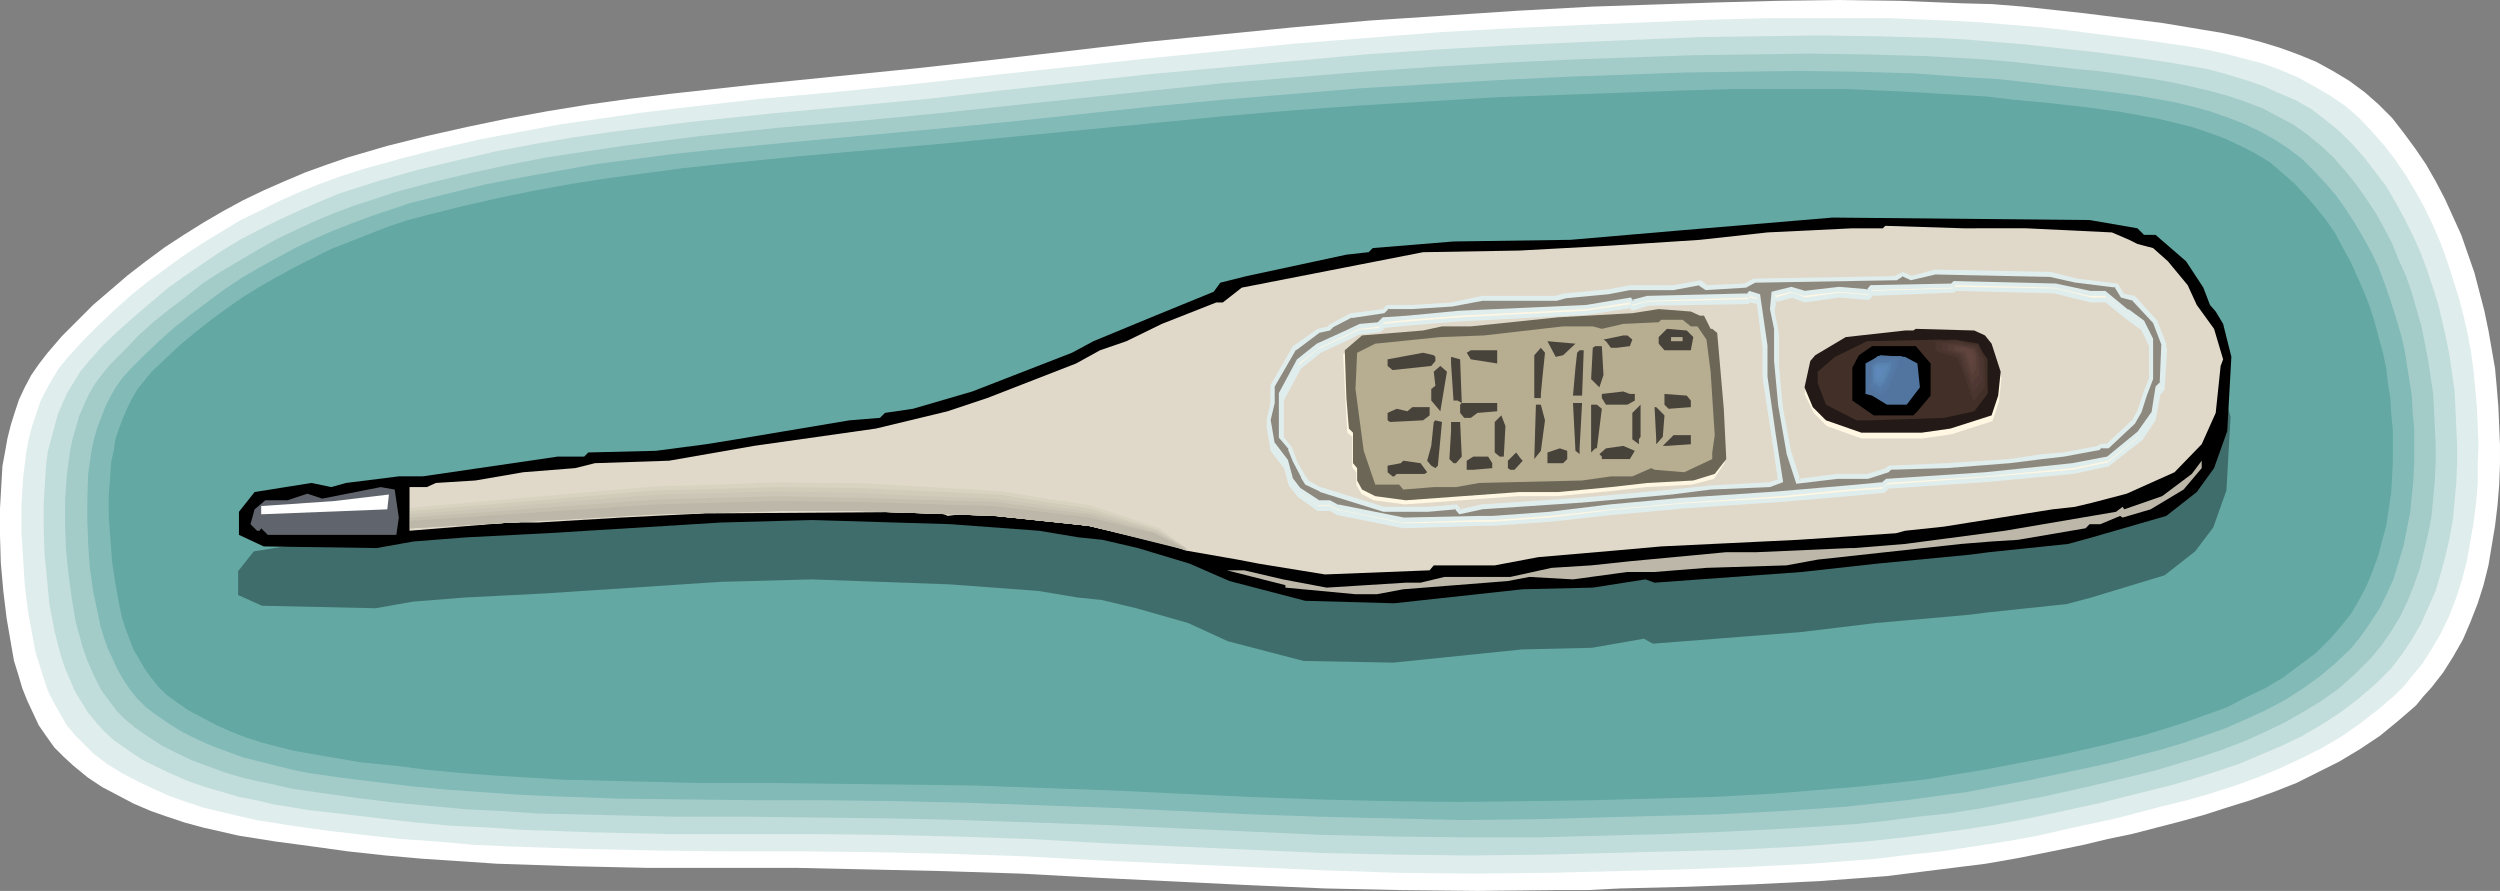 <?xml version="1.0" encoding="UTF-8" standalone="no"?>
<svg
   version="1.0"
   width="129.724mm"
   height="46.23mm"
   id="svg74"
   sodipodi:docname="Thermometer - Digital.wmf"
   xmlns:inkscape="http://www.inkscape.org/namespaces/inkscape"
   xmlns:sodipodi="http://sodipodi.sourceforge.net/DTD/sodipodi-0.dtd"
   xmlns="http://www.w3.org/2000/svg"
   xmlns:svg="http://www.w3.org/2000/svg">
  <rect width="100%" height="100%" fill="#808080" stroke="none"/>
  <sodipodi:namedview
     id="namedview74"
     pagecolor="#ffffff"
     bordercolor="#000000"
     borderopacity="0.25"
     inkscape:showpageshadow="2"
     inkscape:pageopacity="0.0"
     inkscape:pagecheckerboard="0"
     inkscape:deskcolor="#d1d1d1"
     inkscape:document-units="mm" />
  <defs
     id="defs1">
    <pattern
       id="WMFhbasepattern"
       patternUnits="userSpaceOnUse"
       width="6"
       height="6"
       x="0"
       y="0" />
  </defs>
  <path
     style="fill:#ffffff;fill-opacity:1;fill-rule:evenodd;stroke:none"
     d="M 0.162,110.398 0,105.064 v -5.334 l 0.323,-5.657 0.162,-2.748 0.485,-2.586 0.485,-2.748 0.646,-2.586 0.808,-2.586 0.808,-2.425 1.131,-2.425 1.293,-2.425 1.454,-2.101 1.616,-2.101 2.909,-3.394 3.07,-3.071 3.07,-3.071 3.394,-2.909 3.394,-2.909 3.555,-2.748 3.717,-2.748 3.717,-2.425 3.878,-2.425 3.878,-2.263 3.878,-2.101 4.04,-1.94 4.04,-1.778 4.202,-1.778 4.04,-1.455 4.202,-1.455 7.757,-2.263 7.757,-1.94 7.918,-1.778 7.757,-1.616 7.918,-1.455 7.918,-1.293 8.08,-1.131 7.918,-0.97 16.16,-1.778 15.998,-1.616 L 179.537,13.416 195.536,11.638 224.624,8.243 239.168,6.789 253.873,5.334 268.417,4.041 283.123,3.071 297.667,2.101 312.372,1.293 336.451,0.485 348.571,0.162 360.691,0 l 11.958,0.162 12.12,0.485 5.979,0.162 5.979,0.485 5.979,0.647 5.979,0.647 7.757,0.97 3.878,0.485 3.878,0.485 7.757,1.293 3.878,0.647 3.878,0.808 3.717,0.97 3.717,1.131 3.555,1.293 3.555,1.455 3.232,1.778 3.232,1.94 3.07,2.263 2.747,2.425 2.586,2.586 2.262,2.909 2.262,3.071 2.101,3.071 1.939,3.394 1.778,3.394 1.616,3.556 1.616,3.556 1.293,3.718 1.293,3.718 0.97,3.718 0.97,3.718 0.808,3.879 0.646,3.718 0.646,3.718 0.323,3.556 0.323,3.879 0.162,3.718 0.162,3.879 v 3.879 l -0.162,4.041 -0.323,3.879 -0.485,4.041 -0.646,3.879 -0.646,3.879 -0.97,3.879 -1.131,3.556 -1.454,3.718 -1.454,3.394 -1.939,3.394 -1.939,3.071 -2.262,2.909 -1.616,1.778 -1.454,1.778 -3.555,3.071 -3.555,2.909 -3.878,2.586 -4.04,2.425 -4.202,2.101 -4.202,2.101 -4.525,1.778 -4.525,1.616 -4.686,1.455 -4.525,1.455 -4.686,1.293 -9.373,2.425 -4.686,0.97 -4.686,1.131 -6.302,1.293 -6.464,1.293 -6.464,1.131 -6.464,0.808 -6.464,0.808 -6.464,0.808 -6.464,0.485 -6.626,0.485 -13.09,0.647 -13.09,0.485 -13.09,0.323 -6.464,0.323 h -6.464 l -15.029,0.162 -14.867,-0.162 -15.029,-0.323 -14.867,-0.647 -29.896,-1.455 -14.867,-0.808 -15.029,-0.485 -14.544,-0.323 -14.706,-0.323 h -14.706 -14.544 l -14.706,-0.323 -14.544,-0.485 -7.272,-0.485 -7.272,-0.485 -7.272,-0.647 -7.434,-0.808 -6.949,-0.97 -7.272,-0.97 -7.11,-1.131 -3.555,-0.808 -3.555,-0.808 -3.555,-0.97 -3.394,-1.131 -3.232,-1.131 -3.394,-1.455 -3.07,-1.616 -3.07,-1.616 -2.909,-1.94 -2.747,-2.263 -1.939,-1.778 -1.778,-1.778 -1.616,-2.263 -1.454,-2.101 -1.131,-2.425 -1.131,-2.425 -0.97,-2.425 -0.808,-2.748 -0.808,-2.586 -0.485,-2.748 -0.97,-5.657 -0.646,-5.334 z"
     id="path1" />
  <path
     style="fill:#e0eded;fill-opacity:1;fill-rule:evenodd;stroke:none"
     d="m 4.525,109.428 -0.323,-5.172 v -5.172 l 0.323,-5.334 0.323,-2.586 0.323,-2.586 0.485,-2.586 0.646,-2.425 0.808,-2.425 0.808,-2.425 1.131,-2.263 1.293,-2.263 1.293,-2.101 1.616,-1.94 2.909,-3.233 3.07,-3.071 3.07,-2.909 3.232,-2.909 3.394,-2.748 3.555,-2.586 3.555,-2.586 3.717,-2.425 3.717,-2.263 3.717,-2.263 4.04,-1.94 3.878,-1.94 4.04,-1.778 4.04,-1.616 4.04,-1.455 4.04,-1.293 7.595,-2.101 7.595,-1.94 7.757,-1.778 7.757,-1.455 7.757,-1.455 7.918,-1.131 7.757,-1.131 7.918,-0.97 15.675,-1.778 15.837,-1.455 15.837,-1.616 15.675,-1.778 28.603,-3.071 14.382,-1.455 14.382,-1.455 14.382,-1.131 14.382,-1.131 14.382,-0.808 14.382,-0.647 23.594,-0.97 11.958,-0.323 h 11.797 11.958 l 11.797,0.485 5.979,0.323 5.818,0.485 5.979,0.485 5.818,0.647 3.717,0.485 3.878,0.485 7.595,0.97 7.757,1.131 3.717,0.647 3.717,0.808 3.717,0.97 3.717,0.97 3.555,1.293 3.394,1.455 3.232,1.778 3.07,1.778 3.07,2.101 2.747,2.425 2.424,2.586 2.424,2.748 2.101,2.748 2.101,3.071 1.939,3.233 1.778,3.233 1.616,3.394 1.454,3.394 1.293,3.556 1.131,3.556 1.131,3.556 0.97,3.718 0.808,3.556 0.646,3.556 0.485,3.556 0.323,3.556 0.323,3.556 0.162,3.718 0.162,3.718 -0.162,3.718 v 3.879 l -0.323,3.879 -0.485,3.718 -0.646,3.718 -0.646,3.718 -0.97,3.718 -1.131,3.556 -1.293,3.394 -1.616,3.394 -1.778,3.071 -1.939,3.071 -2.262,2.748 -1.454,1.778 -1.616,1.616 -3.394,2.909 -3.555,2.748 -3.717,2.586 -3.878,2.263 -4.202,2.101 -4.202,1.94 -4.363,1.778 -4.525,1.616 -4.525,1.455 -4.525,1.293 -4.686,1.131 -9.211,2.425 -9.05,1.94 -6.302,1.455 -6.302,1.131 -6.302,0.97 -6.302,0.97 -6.302,0.647 -6.464,0.808 -6.302,0.485 -6.464,0.485 -12.928,0.647 -12.928,0.485 -25.694,0.647 -14.706,0.162 -14.706,-0.162 -14.544,-0.485 -14.706,-0.647 -14.706,-0.647 -14.544,-0.647 -14.706,-0.808 -14.706,-0.485 -14.382,-0.323 -14.382,-0.162 h -14.382 l -14.382,-0.162 -14.544,-0.323 -14.382,-0.485 -7.11,-0.323 -7.11,-0.647 -7.11,-0.485 -7.272,-0.808 -6.949,-0.808 -6.949,-0.97 -7.11,-1.131 -3.555,-0.808 -3.394,-0.808 -3.394,-0.808 -3.394,-1.131 -3.232,-1.131 -3.232,-1.455 -3.07,-1.455 -3.07,-1.616 -2.909,-1.778 -2.747,-2.101 -1.778,-1.778 -1.778,-1.778 -1.616,-1.94 -1.293,-2.263 -1.293,-2.263 -1.131,-2.263 -0.808,-2.425 -0.808,-2.586 -0.808,-2.586 -0.485,-2.586 -0.97,-5.334 -0.646,-5.334 z"
     id="path2" />
  <path
     style="fill:#c1dddb;fill-opacity:1;fill-rule:evenodd;stroke:none"
     d="m 8.726,108.62 -0.162,-5.011 v -5.011 l 0.323,-5.011 0.162,-2.586 0.323,-2.425 0.646,-2.425 0.646,-2.425 0.646,-2.425 0.97,-2.263 0.97,-2.101 1.293,-2.101 1.293,-2.101 1.616,-1.94 2.747,-3.071 3.07,-2.909 3.07,-2.748 3.232,-2.748 3.232,-2.748 3.394,-2.425 3.555,-2.425 3.555,-2.425 3.717,-2.263 3.717,-1.94 3.878,-1.94 3.878,-1.778 4.04,-1.778 3.878,-1.616 4.04,-1.293 4.04,-1.293 7.434,-2.101 7.434,-1.778 7.595,-1.778 7.595,-1.455 7.595,-1.293 7.757,-1.131 7.757,-0.97 7.595,-0.97 15.514,-1.616 31.027,-2.909 15.514,-1.778 28.118,-3.071 14.059,-1.293 14.059,-1.293 14.221,-1.293 14.059,-0.97 14.221,-0.808 14.059,-0.647 23.27,-0.97 11.635,-0.162 11.797,-0.162 11.635,0.162 11.474,0.323 5.818,0.323 5.818,0.485 5.818,0.485 5.818,0.647 7.434,0.808 7.434,0.97 7.595,1.131 3.717,0.647 3.717,0.647 3.555,0.97 3.717,1.131 3.394,1.131 3.232,1.455 3.394,1.455 3.07,1.778 2.747,2.101 2.747,2.263 2.424,2.425 2.424,2.748 2.101,2.748 2.101,2.748 1.778,3.071 1.778,3.233 1.616,3.233 1.454,3.233 1.293,3.394 1.131,3.394 1.131,3.556 0.808,3.394 0.808,3.556 0.646,3.394 0.485,3.394 0.485,3.394 0.162,3.394 0.162,3.556 0.162,3.556 v 3.556 l -0.162,3.718 -0.323,3.556 -0.323,3.718 -0.646,3.556 -0.808,3.556 -0.97,3.556 -0.97,3.394 -1.454,3.233 -1.454,3.233 -1.778,3.071 -1.939,2.909 -2.101,2.748 -3.07,3.071 -3.394,2.909 -3.394,2.586 -3.717,2.425 -3.878,2.263 -4.04,1.94 -4.202,1.778 -4.202,1.778 -4.363,1.455 -4.525,1.455 -4.525,1.293 -4.525,1.131 -9.05,2.263 -8.888,1.94 -6.141,1.293 -6.141,1.131 -6.302,0.97 -6.141,0.808 -6.302,0.808 -6.302,0.647 -12.605,0.97 -12.605,0.647 -12.766,0.323 -12.605,0.323 -12.605,0.323 -14.382,0.162 -14.382,-0.162 -14.544,-0.323 -14.382,-0.647 -14.382,-0.647 -14.382,-0.647 -14.382,-0.808 -14.382,-0.485 -14.221,-0.323 -14.059,-0.162 h -14.221 -14.059 l -14.221,-0.323 -14.059,-0.485 -7.11,-0.485 -6.949,-0.323 -7.11,-0.647 -6.949,-0.808 -6.787,-0.808 -7.11,-0.808 -6.949,-1.131 -3.394,-0.808 -3.394,-0.647 -3.232,-0.97 -3.394,-0.97 -3.232,-1.131 -3.07,-1.293 -3.07,-1.455 -2.909,-1.455 -2.909,-1.94 -2.747,-1.94 -1.778,-1.616 -1.616,-1.778 -1.616,-1.94 -1.293,-2.101 -1.293,-2.101 -0.97,-2.263 -0.97,-2.263 -0.808,-2.425 -0.646,-2.425 -0.646,-2.586 -0.97,-5.011 -0.485,-5.172 z"
     id="path3" />
  <path
     style="fill:#a3ccc9;fill-opacity:1;fill-rule:evenodd;stroke:none"
     d="m 12.928,107.65 -0.162,-4.687 v -4.849 l 0.323,-4.849 0.323,-2.425 0.323,-2.425 0.485,-2.263 0.646,-2.263 0.646,-2.263 0.97,-2.263 0.97,-2.101 1.131,-1.94 1.454,-1.94 1.454,-1.778 2.909,-2.909 2.747,-2.909 3.07,-2.748 3.232,-2.586 3.232,-2.425 3.232,-2.586 3.555,-2.263 3.555,-2.101 3.555,-2.101 3.717,-2.101 3.717,-1.778 3.878,-1.778 3.878,-1.616 3.878,-1.455 4.04,-1.293 3.878,-1.293 7.272,-1.94 7.434,-1.778 7.434,-1.616 7.434,-1.455 7.434,-1.131 7.595,-1.131 7.595,-0.97 7.595,-0.97 15.19,-1.616 15.352,-1.293 15.19,-1.455 15.19,-1.616 27.472,-2.909 13.898,-1.455 13.898,-1.131 13.736,-1.131 13.898,-0.97 13.898,-0.808 13.898,-0.647 22.786,-0.808 11.635,-0.162 11.312,-0.162 11.474,0.162 11.474,0.323 11.474,0.647 5.656,0.485 5.656,0.647 7.272,0.808 3.555,0.323 3.717,0.485 7.434,1.131 3.717,0.647 3.555,0.808 3.555,0.808 3.555,0.97 3.394,1.131 3.394,1.293 3.07,1.616 3.07,1.616 2.747,1.94 2.747,2.263 2.424,2.263 2.262,2.586 2.101,2.586 1.939,2.748 1.939,2.909 1.616,2.909 1.616,3.071 1.293,3.233 1.454,3.233 1.131,3.233 0.97,3.394 0.97,3.394 0.646,3.233 0.646,3.394 0.485,3.233 0.485,3.233 0.162,3.233 0.162,3.394 0.162,3.394 v 3.394 l -0.162,3.556 -0.323,3.394 -0.323,3.556 -0.646,3.394 -0.808,3.394 -0.808,3.394 -1.131,3.233 -1.293,3.233 -1.454,3.071 -1.778,2.909 -1.778,2.586 -2.262,2.748 -2.909,2.909 -3.232,2.909 -3.394,2.425 -3.717,2.263 -3.717,2.101 -4.04,1.94 -4.04,1.778 -4.202,1.616 -4.363,1.455 -4.363,1.293 -4.363,1.293 -4.525,1.131 -8.888,2.101 -8.726,1.94 -6.141,1.131 -5.979,1.131 -6.141,0.97 -6.141,0.647 -6.141,0.808 -6.141,0.647 -12.443,0.808 -12.443,0.647 -12.282,0.485 -12.443,0.323 -12.443,0.323 h -14.221 l -14.059,-0.162 -14.221,-0.323 -14.059,-0.647 -28.442,-1.293 -14.059,-0.485 -14.221,-0.485 -13.898,-0.323 -13.898,-0.162 -13.736,-0.162 h -14.059 l -13.736,-0.323 -13.898,-0.323 -6.949,-0.485 -6.787,-0.323 -6.949,-0.647 -6.949,-0.647 -6.626,-0.808 -6.949,-0.97 -6.787,-0.97 -3.394,-0.808 -3.232,-0.647 -3.394,-0.808 -3.232,-0.97 -3.07,-1.131 -3.07,-1.131 -3.07,-1.455 -2.909,-1.455 -2.747,-1.778 -2.586,-1.778 -1.939,-1.616 -1.616,-1.616 -1.454,-1.94 -1.454,-1.94 -1.131,-2.101 -0.97,-2.101 -0.97,-2.263 -0.808,-2.425 -1.293,-4.687 -0.808,-4.849 -0.646,-4.849 z"
     id="path4" />
  <path
     style="fill:#82bab7;fill-opacity:1;fill-rule:evenodd;stroke:none"
     d="m 17.291,106.68 -0.162,-4.526 v -4.526 l 0.162,-4.687 0.323,-2.263 0.323,-2.263 0.485,-2.263 0.646,-2.263 0.808,-2.101 0.808,-2.101 0.97,-1.94 1.131,-1.94 1.293,-1.778 1.616,-1.778 2.747,-2.748 2.909,-2.748 2.909,-2.586 3.07,-2.425 3.232,-2.425 3.232,-2.425 3.394,-2.263 3.555,-2.101 3.555,-1.94 3.555,-1.94 3.717,-1.778 3.717,-1.616 3.717,-1.455 3.878,-1.455 3.878,-1.293 3.878,-1.293 7.11,-1.778 7.272,-1.778 7.434,-1.455 7.272,-1.293 7.272,-1.293 7.434,-0.97 7.434,-0.97 7.434,-0.808 15.029,-1.455 29.896,-2.748 14.867,-1.455 27.149,-2.909 13.574,-1.293 13.574,-1.131 13.574,-1.131 13.736,-0.808 13.574,-0.808 13.574,-0.647 22.462,-0.808 11.312,-0.162 11.15,-0.162 11.312,0.162 11.15,0.323 11.15,0.808 5.656,0.323 5.656,0.647 6.949,0.808 7.272,0.808 7.272,0.97 3.717,0.647 3.555,0.647 3.394,0.808 3.555,0.97 3.232,1.131 3.394,1.293 3.07,1.455 2.909,1.616 2.747,1.778 2.747,2.101 2.262,2.263 2.262,2.425 2.101,2.425 1.939,2.748 1.778,2.748 1.616,2.748 1.616,2.909 1.454,3.071 1.131,3.071 1.131,3.233 0.97,3.071 0.97,3.233 0.808,3.233 0.485,3.071 0.485,3.071 0.485,3.071 0.162,3.233 0.323,3.233 v 3.233 3.233 l -0.162,3.394 -0.323,3.394 -0.323,3.233 -0.646,3.233 -0.646,3.233 -0.97,3.233 -0.97,3.233 -1.293,2.909 -1.454,2.909 -1.778,2.748 -1.778,2.586 -2.101,2.586 -3.07,2.909 -3.07,2.586 -3.394,2.425 -3.555,2.263 -3.717,1.94 -3.878,1.778 -4.04,1.778 -4.202,1.455 -4.202,1.455 -4.363,1.293 -4.363,1.131 -4.202,1.131 -4.363,0.97 -4.525,0.97 -8.403,1.778 -5.979,1.131 -5.979,1.131 -5.979,0.808 -5.979,0.808 -6.141,0.647 -5.979,0.647 -12.12,0.808 -12.282,0.647 -12.12,0.323 -12.282,0.323 -12.12,0.323 -13.898,0.162 -13.898,-0.323 -13.898,-0.323 -13.898,-0.485 -27.795,-1.293 -13.898,-0.485 -13.898,-0.485 -13.736,-0.323 -13.574,-0.162 h -13.574 l -13.736,-0.162 -13.574,-0.162 -13.574,-0.485 -6.787,-0.323 -6.787,-0.485 -6.787,-0.485 -6.787,-0.647 -6.626,-0.808 -6.626,-0.808 -6.787,-0.97 -3.232,-0.647 -3.232,-0.808 -3.232,-0.808 -3.232,-0.808 -3.07,-1.131 -3.07,-1.131 -2.909,-1.293 -2.909,-1.455 -2.586,-1.616 -2.586,-1.778 -1.939,-1.455 -1.616,-1.616 -1.454,-1.778 -1.293,-1.94 -1.131,-1.94 -0.97,-2.101 -0.97,-2.101 -0.808,-2.263 -0.646,-2.101 -0.485,-2.425 -0.97,-4.526 -0.646,-4.687 z"
     id="path5" />
  <path
     style="fill:#63a8a3;fill-opacity:1;fill-rule:evenodd;stroke:none"
     d="m 21.654,105.711 -0.323,-4.203 v -4.364 l 0.323,-4.364 0.162,-2.263 0.485,-2.101 0.323,-2.263 0.646,-1.94 0.808,-2.101 0.808,-1.94 0.97,-1.94 1.131,-1.94 1.293,-1.616 1.454,-1.778 2.747,-2.586 2.747,-2.586 2.909,-2.425 3.07,-2.425 3.07,-2.263 3.232,-2.263 3.394,-2.101 3.394,-1.94 3.555,-1.94 3.555,-1.778 3.555,-1.778 3.717,-1.455 3.717,-1.455 3.717,-1.455 3.878,-1.293 3.717,-0.97 7.11,-1.778 7.11,-1.616 7.11,-1.455 7.11,-1.293 7.272,-1.131 7.272,-0.97 7.272,-0.97 7.434,-0.808 14.544,-1.455 14.706,-1.293 14.706,-1.293 14.706,-1.455 26.664,-2.586 13.251,-1.293 13.251,-1.131 13.413,-0.97 13.413,-0.808 13.413,-0.808 13.413,-0.485 21.978,-0.808 10.989,-0.323 h 11.15 10.989 l 10.989,0.485 10.989,0.647 5.494,0.323 5.494,0.647 6.949,0.647 7.11,0.808 7.11,0.97 3.555,0.647 3.555,0.647 3.394,0.808 3.232,0.808 3.394,1.131 3.07,1.131 3.07,1.455 2.909,1.455 2.909,1.778 2.424,2.101 2.424,2.101 2.101,2.263 2.101,2.425 1.939,2.425 1.778,2.586 1.454,2.748 1.616,2.909 1.293,2.909 1.293,2.909 1.131,2.909 0.97,3.071 0.808,3.071 0.808,2.909 0.646,3.071 0.323,2.909 0.485,2.909 0.162,3.071 0.323,3.071 v 3.071 3.071 l -0.162,3.233 -0.162,3.071 -0.485,3.233 -0.485,3.233 -0.808,2.909 -0.808,3.071 -1.131,3.071 -1.131,2.748 -1.454,2.748 -1.616,2.748 -1.939,2.425 -2.101,2.425 -2.747,2.748 -3.232,2.425 -3.232,2.425 -3.555,2.101 -3.717,1.778 -3.717,1.94 -4.04,1.455 -4.04,1.455 -4.04,1.293 -4.202,1.293 -8.565,2.101 -8.565,1.94 -8.403,1.616 -5.818,1.131 -5.979,0.97 -5.818,0.97 -5.979,0.647 -5.979,0.647 -5.818,0.485 -11.958,0.97 -11.958,0.647 -11.958,0.323 -11.958,0.323 -11.958,0.162 -13.736,0.162 -13.574,-0.162 -13.736,-0.323 -13.574,-0.485 -13.574,-0.647 -13.736,-0.647 -13.574,-0.485 -13.574,-0.485 -13.413,-0.162 -13.413,-0.162 -13.413,-0.162 h -13.413 l -13.251,-0.323 -13.413,-0.323 -13.251,-0.808 -6.626,-0.485 -6.787,-0.647 -6.302,-0.808 -6.626,-0.647 -6.626,-1.131 -6.464,-1.131 -3.232,-0.808 -3.07,-0.808 -3.07,-0.97 -2.909,-1.131 -2.909,-1.293 -2.747,-1.455 -2.747,-1.455 -2.586,-1.778 -1.778,-1.293 -1.616,-1.616 -1.293,-1.616 -1.293,-1.778 -1.131,-1.94 -1.131,-1.94 -0.808,-2.101 -0.808,-2.101 -0.646,-2.101 -0.485,-2.263 -0.808,-4.364 -0.646,-4.364 z"
     id="path6" />
  <path
     style="fill:#3f6d6b;fill-opacity:1;fill-rule:evenodd;stroke:none"
     d="m 419.028,56.573 1.293,1.131 h 2.101 l 5.979,5.172 3.394,5.172 1.293,3.394 1.293,1.293 1.293,2.586 1.778,6.465 -0.808,14.386 -2.586,7.274 -3.555,4.687 -5.979,4.687 -14.382,4.364 -4.848,1.293 -15.352,1.616 -3.878,0.485 -18.261,1.616 -14.706,1.778 -28.926,2.263 -1.778,-0.97 -10.181,1.778 -13.736,0.323 -25.21,2.586 -17.614,-0.323 -14.867,-3.879 -7.757,-3.556 -10.181,-2.909 -6.787,-1.616 -4.686,-0.485 -7.757,-1.293 -17.453,-1.293 -26.987,-0.97 -17.938,0.485 -34.259,2.263 -15.837,0.808 -10.181,0.808 -7.272,1.293 -22.301,-0.485 -4.686,-2.101 v -4.687 l 3.07,-3.879 10.989,-1.778 3.878,0.97 3.07,-0.97 10.181,-1.131 h 4.686 l 26.502,-3.879 h 5.171 l 0.97,-0.808 13.251,-0.485 9.858,-1.293 5.818,-0.808 22.301,-3.879 5.979,-0.485 0.97,-0.808 5.494,-0.808 11.474,-3.556 19.715,-7.435 4.202,-2.263 12.12,-5.172 11.474,-4.687 1.293,-1.616 5.171,-1.293 19.554,-4.203 4.202,-0.485 0.97,-0.808 15.837,-1.293 22.947,-0.485 20.685,-1.778 30.704,-2.425 50.419,0.323 z"
     id="path7" />
  <path
     style="fill:#000000;fill-opacity:1;fill-rule:evenodd;stroke:none"
     d="m 419.19,44.773 1.293,1.293 h 2.262 l 5.979,5.172 3.394,5.172 1.293,3.394 1.131,1.293 1.454,2.425 1.616,6.465 -0.808,14.547 -2.586,7.274 -3.394,4.687 -5.979,4.687 -14.544,4.203 -4.686,1.293 -15.514,1.616 -3.717,0.485 -18.422,1.778 -14.544,1.616 -28.926,2.101 -1.778,-0.647 -10.342,1.616 -13.736,0.323 -25.21,2.748 -17.453,-0.485 -14.867,-3.879 -7.757,-3.394 -10.181,-3.071 -6.949,-1.616 -4.686,-0.485 -7.757,-1.293 -17.453,-1.293 -26.987,-0.808 -17.938,0.485 -34.098,2.101 -15.837,0.808 -10.342,0.808 -7.272,1.293 -22.139,-0.323 -4.848,-2.263 v -4.526 l 3.07,-3.879 11.15,-1.778 3.878,0.808 2.909,-0.808 10.342,-1.293 h 4.686 l 26.502,-3.879 h 5.171 l 0.808,-0.808 13.251,-0.323 9.858,-1.293 5.979,-0.97 22.139,-3.718 5.979,-0.485 0.97,-0.97 5.494,-0.808 11.635,-3.394 19.554,-7.597 4.202,-2.263 12.12,-5.011 11.474,-4.687 1.293,-1.778 5.171,-1.293 19.554,-4.203 4.363,-0.485 0.808,-0.808 15.837,-1.293 22.947,-0.323 20.685,-1.778 30.704,-2.586 50.419,0.485 z"
     id="path8" />
  <path
     style="fill:#e0d8c9;fill-opacity:1;fill-rule:evenodd;stroke:none"
     d="m 397.374,44.773 16.806,0.808 3.394,1.455 1.616,0.808 3.07,0.808 2.909,2.586 3.878,4.687 1.778,3.879 3.394,4.687 1.778,5.981 -0.485,1.293 -0.97,9.213 -2.747,6.142 -5.333,5.496 -9.373,4.203 -6.787,1.778 -3.394,0.808 -4.363,0.485 -21.331,3.394 -7.595,0.808 -1.778,0.485 -19.23,1.293 -26.826,1.293 -9.05,0.808 -15.029,1.293 -8.565,1.616 h -11.958 l -0.808,0.97 -20.523,0.808 -12.928,-2.101 -4.202,-0.808 -10.181,-1.778 -3.878,-1.293 h -0.808 v -0.485 l -13.413,-2.909 -6.302,-0.808 -18.422,-1.778 -3.878,0.485 -1.616,-0.808 -46.218,0.323 -16.16,0.808 -16.322,0.97 h -5.494 l -19.715,1.616 v -8.567 h 3.394 l 1.778,-0.808 7.757,-0.485 9.373,-1.616 10.181,-0.808 3.878,-0.97 14.544,-0.485 16.645,-2.909 23.917,-3.394 14.059,-3.394 7.757,-2.586 17.453,-6.789 4.686,-2.586 5.171,-1.778 6.949,-3.394 10.666,-4.203 h 1.293 l 3.717,-2.909 35.552,-6.95 18.907,-0.323 17.938,-0.97 17.453,-1.131 13.251,-1.455 16.645,-0.808 h 5.979 l 0.485,-0.485 15.352,0.485 z"
     id="path9" />
  <path
     style="fill:#fff7e2;fill-opacity:1;fill-rule:evenodd;stroke:none"
     d="m 389.456,66.918 1.293,1.616 1.778,5.657 -0.485,4.526 -1.293,3.879 -8.08,2.586 -5.656,0.808 h -11.958 l -6.787,-2.425 -2.586,-2.586 -1.778,-3.718 1.293,-5.172 0.97,-1.293 5.979,-3.556 11.474,-1.293 h 1.778 l 0.323,-0.323 11.635,0.323 z"
     id="path10" />
  <path
     style="fill:#fff7e2;fill-opacity:1;fill-rule:evenodd;stroke:none"
     d="m 333.219,62.715 h 0.808 l 1.293,2.586 h 0.323 l 0.97,0.808 1.293,14.871 0.323,9.86 -2.101,3.071 -4.363,1.131 -8.888,0.485 -7.272,0.808 -10.342,0.97 h -7.595 l -22.139,1.616 -6.141,-0.808 -2.424,-1.293 -0.97,-1.778 v -2.425 l -0.808,-0.97 v -5.981 l -0.97,-0.808 -0.323,-5.819 -0.485,-9.537 3.555,-2.909 11.797,-0.808 3.878,-0.97 h 5.656 l 16.968,-1.616 14.544,-0.97 5.171,-0.808 6.464,0.485 z"
     id="path11" />
  <path
     style="fill:#fff7e2;fill-opacity:1;fill-rule:evenodd;stroke:none"
     d="m 346.147,69.019 -1.131,-9.86 -1.778,-0.323 -0.485,0.323 -19.554,0.485 -2.909,0.808 -0.646,-0.485 -8.403,1.455 -24.886,1.131 -10.181,0.97 -4.686,0.323 -0.97,0.97 -3.717,0.323 -3.07,1.293 -5.171,2.586 -3.717,3.071 -3.394,6.304 v 8.567 l 1.616,2.101 0.808,2.425 1.778,3.071 0.808,1.293 2.586,1.293 12.443,3.718 h 8.565 l 5.494,-0.323 0.808,0.97 4.363,-0.97 19.23,-1.293 17.938,-1.616 7.757,-0.808 11.474,-0.485 2.101,-0.808 -1.293,-9.052 -1.778,-11.476 z m 61.246,-12.769 7.757,0.808 1.131,2.101 2.262,0.485 4.363,4.687 1.616,4.203 -0.323,7.759 -0.97,0.97 -0.97,4.849 -2.424,3.879 -6.464,5.172 -6.949,1.293 -16.968,1.616 -19.23,1.455 -0.97,0.808 -6.787,0.485 -13.251,1.131 -19.23,1.293 -14.059,1.293 -11.958,1.293 -11.15,0.97 h -2.586 l -14.867,0.323 -12.928,-2.586 -1.616,-0.808 h -2.262 l -3.717,-2.586 -1.778,-2.101 -0.808,-3.556 -2.586,-3.394 -0.808,-4.526 0.808,-3.394 v -3.556 l 4.202,-7.274 4.686,-3.394 2.262,-0.323 0.323,-0.485 3.878,-2.101 6.464,-0.808 0.808,-0.808 h 4.686 l 7.757,-0.647 5.979,-1.131 h 14.544 l 1.616,-0.485 8.726,-0.808 4.04,-0.808 h 8.565 l 5.171,-0.97 1.293,0.97 7.757,-0.485 1.616,-0.808 27.795,-0.485 1.293,-0.808 1.778,0.808 4.686,-1.293 22.624,0.485 z m 2.586,2.586 -6.949,-1.778 -19.554,-0.485 -0.485,0.485 -15.837,0.485 -0.808,0.808 -5.494,-0.485 -6.949,0.97 -2.424,-0.97 -3.555,0.97 -0.323,2.909 0.808,3.879 v 6.465 l 0.808,8.405 0.808,4.687 0.97,4.687 1.616,5.657 7.757,-0.97 h 5.979 l 3.878,-1.293 0.323,-0.323 11.15,-0.485 12.443,-0.97 6.464,-0.808 4.202,-0.323 6.787,-1.293 0.485,-0.485 h 1.293 l 5.171,-4.687 1.293,-2.101 0.808,-3.071 1.293,-3.394 v -7.597 l -1.778,-3.394 -2.909,-2.101 -4.363,-3.394 z"
     id="path12" />
  <path
     style="fill:#e0eded;fill-opacity:1;fill-rule:evenodd;stroke:none"
     d="m 346.632,69.019 v -0.162 l -1.293,-10.021 -2.262,-0.485 -0.646,0.485 0.323,-0.162 -19.715,0.485 -2.909,0.808 0.485,0.162 -0.808,-0.485 -8.726,1.293 h 0.162 l -24.886,1.293 v 0 l -10.181,0.808 -5.01,0.485 -0.97,0.97 0.323,-0.162 -3.878,0.323 -3.07,1.455 -5.171,2.425 -3.878,3.233 -3.555,6.465 v 8.728 l 1.778,2.425 -0.162,-0.162 0.97,2.586 1.778,3.071 v 0 l 0.808,1.293 2.747,1.455 h 0.162 l 12.282,3.718 h 8.726 l 5.494,-0.323 -0.323,-0.162 0.97,1.131 4.525,-0.97 v 0 l 19.23,-1.293 v 0 l 17.938,-1.616 7.757,-0.808 v 0 l 11.474,-0.647 2.586,-0.97 -1.293,-9.213 -1.778,-11.476 v 0 -5.981 h -0.808 v 5.981 0 l 1.778,11.638 1.293,8.89 0.323,-0.485 -2.262,0.808 h 0.162 l -11.474,0.485 h -0.162 l -7.757,0.808 -17.776,1.616 v 0 l -19.23,1.293 h -0.162 l -4.202,0.97 0.323,0.162 -0.808,-0.97 -5.818,0.323 h -8.565 v 0 l -12.282,-3.879 0.162,0.162 -2.747,-1.293 0.162,0.162 -0.808,-1.293 v 0 l -1.616,-3.071 v 0.162 l -0.808,-2.586 -1.939,-2.263 0.162,0.323 v -8.567 0.162 l 3.394,-6.304 -0.162,0.162 3.878,-3.071 h -0.162 l 5.171,-2.425 3.07,-1.455 -0.162,0.162 3.878,-0.485 1.131,-0.97 -0.323,0.162 4.848,-0.485 10.019,-0.808 v 0 l 24.886,-1.293 v 0 l 8.565,-1.293 -0.485,-0.162 0.808,0.647 3.232,-0.97 h -0.162 l 19.715,-0.323 0.646,-0.485 -0.485,0.162 1.778,0.323 -0.323,-0.323 1.293,9.698 v 0 z"
     id="path13" />
  <path
     style="fill:#e0eded;fill-opacity:1;fill-rule:evenodd;stroke:none"
     d="m 407.232,56.573 v 0 l 7.757,0.97 -0.323,-0.323 1.454,2.425 2.262,0.323 -0.162,-0.162 4.363,4.849 -0.162,-0.162 1.616,4.203 v -0.162 l -0.323,7.759 0.162,-0.323 -0.97,0.97 -0.97,5.172 v -0.162 l -2.586,3.879 0.162,-0.162 -6.302,5.172 0.162,-0.162 -6.949,1.455 -16.968,1.455 v 0 l -19.392,1.455 -1.131,0.97 0.323,-0.162 -6.787,0.485 -13.251,1.293 v 0 l -19.23,1.131 v 0 l -14.059,1.293 -11.958,1.455 -11.15,0.808 v 0 h -2.586 l -14.867,0.323 v 0 l -12.766,-2.586 v 0.162 l -1.778,-0.97 h -2.262 l 0.323,0.162 -3.878,-2.586 0.162,0.162 -1.778,-2.263 0.162,0.162 -0.97,-3.556 -2.586,-3.394 0.162,0.162 -0.97,-4.687 v 0.162 l 0.97,-3.394 v -3.556 l -0.162,0.323 4.363,-7.274 -0.162,0.162 4.686,-3.394 h -0.162 l 2.262,-0.485 0.485,-0.647 -0.162,0.162 3.878,-2.101 -0.162,0.162 6.626,-0.97 0.97,-0.808 h -0.323 4.686 l 7.757,-0.485 v 0 l 5.979,-1.293 v 0 h 14.544 l 1.778,-0.323 v 0 l 8.565,-0.808 4.202,-0.808 h -0.162 8.726 l 5.171,-0.97 h -0.323 l 1.293,0.97 8.08,-0.485 1.778,-0.97 h -0.323 l 27.957,-0.323 1.454,-0.97 h -0.485 l 1.778,0.97 5.01,-1.293 h -0.162 l 22.624,0.323 v 0 l 5.01,1.293 0.162,-0.808 -5.01,-1.293 -22.786,-0.323 -4.848,1.131 h 0.323 l -1.939,-0.808 -1.454,0.808 h 0.162 l -27.795,0.485 -1.778,0.97 0.162,-0.162 -7.757,0.485 h 0.323 l -1.454,-0.808 -5.333,0.808 v 0 h -8.565 l -4.202,0.808 -8.565,0.808 v 0 l -1.778,0.485 h 0.162 -14.706 l -5.979,1.293 h 0.162 l -7.757,0.485 h -4.848 l -0.97,0.97 0.162,-0.162 -6.464,0.808 -4.04,2.263 -0.485,0.485 0.323,-0.162 -2.262,0.485 -4.848,3.394 -4.363,7.597 v 3.556 -0.162 l -0.808,3.556 0.808,4.849 2.586,3.394 v -0.162 l 0.97,3.556 1.778,2.263 3.878,2.748 h 2.424 l -0.323,-0.162 1.778,0.97 12.928,2.586 15.029,-0.485 h 2.586 v 0 l 11.312,-0.808 11.797,-1.293 14.221,-1.293 h -0.162 l 19.23,-1.293 h 0.162 l 13.251,-1.131 6.949,-0.647 0.97,-0.97 -0.323,0.162 19.23,-1.293 v 0 l 17.13,-1.616 6.949,-1.455 6.626,-5.172 2.586,-3.879 0.97,-5.172 -0.162,0.323 0.97,-1.131 0.485,-7.92 -1.778,-4.526 -4.525,-4.849 -2.262,-0.485 0.323,0.323 -1.454,-2.263 -7.918,-0.97 v 0 z"
     id="path14" />
  <path
     style="fill:#e0eded;fill-opacity:1;fill-rule:evenodd;stroke:none"
     d="m 409.979,58.351 h 0.162 l -6.949,-1.778 -19.877,-0.323 -0.646,0.485 0.323,-0.162 -15.998,0.485 -0.97,0.97 0.485,-0.162 -5.656,-0.485 -6.949,0.97 h 0.162 l -2.586,-0.97 -3.878,1.131 -0.485,3.233 0.808,3.879 v 0 6.465 l 0.97,8.567 0.646,4.687 0.97,4.687 v 0 l 1.778,5.981 8.242,-0.97 h -0.162 6.141 l 4.04,-1.293 0.323,-0.485 h -0.323 l 11.15,-0.323 h 0.162 l 12.282,-0.97 6.464,-0.808 4.363,-0.323 6.949,-1.455 0.485,-0.485 -0.323,0.162 h 1.454 l 5.333,-4.849 1.293,-2.263 0.97,-3.071 1.131,-3.394 V 67.564 l -1.778,-3.556 -3.07,-2.263 v 0.162 l -4.363,-3.556 h -3.07 v 0.97 h 2.909 l -0.162,-0.162 4.202,3.394 v 0 l 2.909,2.101 v -0.162 l 1.616,3.394 v -0.162 7.597 0 l -1.293,3.394 -0.808,2.909 V 81.465 l -1.293,2.263 0.162,-0.162 -5.171,4.687 0.323,-0.162 -1.454,0.162 -0.646,0.485 0.323,-0.162 -6.787,1.293 -4.363,0.485 -6.464,0.808 -12.282,0.97 v 0 l -11.312,0.323 -0.485,0.485 h 0.162 l -3.878,1.293 h 0.162 -5.979 v 0 l -7.757,0.808 0.485,0.323 -1.778,-5.657 v 0.162 l -0.808,-4.687 -0.808,-4.687 -0.808,-8.567 v 0.162 -6.465 l -0.97,-3.879 v 0 l 0.485,-2.909 -0.323,0.485 3.555,-0.97 h -0.323 l 2.586,0.97 6.949,-0.97 h -0.162 l 5.818,0.485 0.97,-0.97 -0.323,0.162 16.16,-0.647 0.485,-0.485 -0.323,0.162 19.554,0.485 h -0.162 l 7.11,1.778 z"
     id="path15" />
  <path
     style="fill:#8e897f;fill-opacity:1;fill-rule:evenodd;stroke:none"
     d="m 346.147,67.887 -1.293,-9.86 -1.616,-0.485 -0.485,0.485 -19.715,0.485 -2.909,0.808 -0.485,-0.485 -8.565,1.293 -24.725,1.293 -10.342,0.808 -4.686,0.485 -0.808,0.808 -3.878,0.485 -2.909,1.293 -5.171,2.586 -3.878,2.909 -3.394,6.465 v 8.405 l 1.778,2.263 0.808,2.425 1.778,3.071 0.646,1.293 2.747,1.293 12.282,3.879 h 8.565 l 5.656,-0.485 0.808,0.97 4.202,-0.97 19.23,-1.293 17.938,-1.616 7.757,-0.97 11.635,-0.485 2.101,-0.808 -1.293,-8.89 -1.778,-11.476 z m 61.085,-12.931 7.757,0.97 1.293,2.101 2.101,0.485 4.363,4.687 1.616,4.203 -0.323,7.759 -0.97,0.808 -0.808,5.011 -2.586,3.879 -6.302,5.172 -6.949,1.293 -17.13,1.616 -19.23,1.293 -0.808,0.808 -6.949,0.485 -13.09,1.293 -19.23,1.293 -14.059,1.293 -12.12,1.293 -11.15,0.808 h -2.586 l -14.867,0.485 -12.766,-2.586 -1.778,-0.808 h -2.101 l -3.878,-2.586 -1.616,-2.101 -0.97,-3.556 -2.586,-3.233 -0.808,-4.687 0.808,-3.394 v -3.394 l 4.363,-7.435 4.686,-3.394 2.101,-0.323 0.323,-0.485 4.04,-2.101 6.302,-0.808 0.808,-0.97 h 4.848 l 7.595,-0.323 5.979,-1.293 h 14.544 l 1.778,-0.485 8.565,-0.808 4.202,-0.808 h 8.565 l 5.171,-0.97 1.293,0.97 7.595,-0.485 1.778,-0.97 27.795,-0.323 1.293,-0.808 1.616,0.808 4.686,-1.293 22.786,0.485 z m 2.586,2.586 -6.787,-1.616 -19.715,-0.485 -0.323,0.485 -15.837,0.485 -0.97,0.808 -5.494,-0.485 -6.787,0.808 -2.586,-0.808 -3.394,0.808 -0.485,3.071 0.808,3.879 v 6.304 l 0.97,8.567 0.808,4.687 0.808,4.687 1.778,5.496 7.757,-0.808 h 5.818 l 3.878,-1.293 0.485,-0.323 10.989,-0.485 12.443,-0.97 6.464,-0.808 4.363,-0.485 6.787,-1.131 0.323,-0.485 h 1.454 l 5.01,-4.687 1.293,-2.101 0.808,-3.071 1.293,-3.233 v -7.759 l -1.616,-3.394 -3.07,-2.101 -4.202,-3.556 z"
     id="path16" />
  <path
     style="fill:#e0eded;fill-opacity:1;fill-rule:evenodd;stroke:none"
     d="m 346.632,67.887 v -0.162 l -1.454,-10.021 -2.101,-0.647 -0.646,0.647 0.323,-0.162 -19.715,0.485 -3.07,0.808 0.485,0.162 -0.646,-0.647 -8.726,1.455 v 0 l -24.725,1.131 h -0.162 l -10.181,0.97 -4.848,0.323 -0.97,0.97 h 0.162 l -3.717,0.323 -3.07,1.455 -5.333,2.425 -3.878,3.071 -3.555,6.627 v 8.728 l 1.939,2.263 h -0.162 l 0.97,2.425 1.616,3.071 v 0.162 l 0.808,1.293 2.747,1.293 0.162,0.162 12.443,3.879 h 8.726 l 5.494,-0.485 -0.323,-0.162 0.97,1.131 4.525,-0.97 h -0.162 l 19.23,-1.293 h 0.162 l 17.938,-1.616 7.595,-0.97 v 0 l 11.635,-0.485 2.586,-0.97 -1.454,-9.375 -1.616,-11.315 v 0 -5.981 h -0.97 v 5.981 0 l 1.778,11.476 1.293,9.052 0.323,-0.485 -2.101,0.647 h 0.162 l -11.635,0.647 v 0 l -7.757,0.808 -17.938,1.616 v 0 l -19.23,1.293 v 0 l -4.363,0.97 0.485,0.162 -0.97,-1.131 -5.818,0.485 v 0 h -8.565 0.162 l -12.443,-3.879 0.162,0.162 -2.586,-1.455 0.162,0.162 -0.808,-1.131 v 0 l -1.778,-3.071 0.162,0.162 -0.97,-2.586 -1.778,-2.263 v 0.162 -8.405 0.162 l 3.394,-6.465 v 0.162 l 3.717,-2.909 v 0 l 5.171,-2.425 3.07,-1.455 -0.162,0.162 3.878,-0.485 0.97,-0.97 -0.162,0.162 4.686,-0.485 10.181,-0.808 v 0 l 24.725,-1.293 h 0.162 l 8.403,-1.293 -0.323,-0.162 0.646,0.647 3.232,-0.808 h -0.162 l 19.877,-0.647 0.646,-0.485 -0.485,0.162 1.616,0.485 -0.323,-0.485 1.293,9.86 v 0 z"
     id="path17" />
  <path
     style="fill:#e0eded;fill-opacity:1;fill-rule:evenodd;stroke:none"
     d="m 407.07,55.441 h 0.162 l 7.757,0.97 -0.323,-0.162 1.293,2.101 2.424,0.647 -0.323,-0.162 4.363,4.687 -0.162,-0.162 1.616,4.203 v -0.162 l -0.323,7.759 0.162,-0.323 -0.97,0.97 -0.808,5.172 v -0.162 l -2.747,3.879 0.162,-0.162 -6.302,5.172 0.162,-0.162 -6.787,1.293 -17.13,1.778 v 0 l -19.392,1.293 -0.97,0.808 0.323,-0.162 -6.949,0.647 -13.251,1.131 h 0.162 l -19.23,1.293 h -0.162 l -14.059,1.293 -11.958,1.455 -11.15,0.808 v 0 h -2.586 l -14.867,0.323 h 0.162 l -12.928,-2.586 0.162,0.162 -1.778,-0.97 h -2.262 0.162 l -3.717,-2.425 v 0 l -1.616,-2.101 0.162,0.162 -0.97,-3.556 -2.586,-3.394 v 0.162 l -0.808,-4.687 v 0.162 l 0.808,-3.394 v -3.394 0.162 l 4.202,-7.274 v 0.162 l 4.525,-3.394 h -0.162 l 2.262,-0.485 0.646,-0.647 -0.323,0.162 4.04,-2.101 -0.162,0.162 6.464,-0.97 0.97,-0.97 -0.323,0.162 h 4.848 l 7.595,-0.485 h 0.162 l 5.979,-1.131 h -0.162 14.706 l 1.778,-0.485 h -0.162 l 8.565,-0.808 4.202,-0.808 v 0 h 8.565 l 5.171,-0.97 h -0.323 l 1.454,0.97 7.918,-0.485 1.778,-0.97 h -0.162 l 27.957,-0.485 1.293,-0.808 h -0.323 l 1.778,0.808 4.848,-1.131 h -0.162 l 22.786,0.485 h -0.162 l 5.01,1.131 0.323,-0.808 -5.171,-1.293 -22.786,-0.485 -4.686,1.293 h 0.323 l -1.939,-0.808 -1.616,0.808 h 0.323 l -27.957,0.485 -1.778,0.97 h 0.162 l -7.595,0.323 h 0.162 l -1.293,-0.97 -5.333,0.97 v 0 h -8.565 l -4.202,0.808 -8.565,0.808 h -0.162 l -1.778,0.485 h 0.162 -14.544 l -5.979,1.293 v 0 l -7.595,0.485 h -5.01 l -0.97,0.97 0.323,-0.162 -6.464,0.808 -4.202,2.263 -0.485,0.485 0.323,-0.162 -2.101,0.485 -4.848,3.394 -4.363,7.597 v 3.556 -0.162 l -0.808,3.556 0.808,4.849 2.586,3.394 -0.162,-0.162 0.97,3.556 1.778,2.263 4.04,2.748 h 2.262 l -0.162,-0.162 1.778,0.97 12.928,2.586 14.867,-0.485 h 2.586 0.162 l 11.15,-0.808 11.958,-1.293 14.059,-1.293 v 0 l 19.23,-1.293 v 0 l 13.251,-1.293 6.949,-0.485 0.97,-0.97 -0.323,0.162 19.23,-1.293 h 0.162 l 16.968,-1.616 7.11,-1.455 6.464,-5.172 2.747,-4.041 0.808,-5.172 -0.162,0.323 0.97,-0.97 0.485,-7.92 -1.778,-4.526 -4.363,-4.849 -2.424,-0.485 0.323,0.162 -1.293,-2.101 -7.918,-0.97 v 0 z"
     id="path18" />
  <path
     style="fill:#e0eded;fill-opacity:1;fill-rule:evenodd;stroke:none"
     d="m 409.817,57.058 h 0.162 l -6.787,-1.455 -20.038,-0.485 -0.485,0.485 h 0.323 l -16.16,0.323 -0.808,0.97 0.323,-0.162 -5.656,-0.485 -6.949,0.808 h 0.323 l -2.747,-0.808 -3.878,0.97 -0.323,3.394 0.808,3.879 v 0 6.304 l 0.808,8.728 1.616,9.213 v 0.162 l 1.939,5.981 8.08,-0.97 v 0 h 5.979 l 4.04,-1.293 0.485,-0.485 h -0.323 l 10.989,-0.323 h 0.162 l 12.443,-0.97 6.464,-0.808 4.202,-0.485 6.949,-1.293 0.485,-0.485 -0.323,0.162 h 1.616 l 5.171,-4.849 1.293,-2.263 0.97,-3.071 v 0 l 1.293,-3.394 v -7.92 l -1.778,-3.556 -3.07,-2.263 v 0.162 l -4.525,-3.718 h -3.07 v 0.97 h 3.07 l -0.323,-0.162 4.202,3.556 v 0 l 3.07,2.101 -0.162,-0.162 1.778,3.394 v -0.162 7.759 -0.162 l -1.293,3.233 v 0.162 l -0.97,2.909 v 0 l -1.131,2.101 v -0.162 l -5.01,4.687 0.323,-0.162 -1.616,0.162 -0.485,0.485 0.162,-0.162 -6.787,1.293 -4.202,0.323 -6.464,0.97 -12.443,0.808 v 0 l -11.15,0.485 -0.646,0.485 h 0.162 l -3.717,1.131 v 0 h -5.818 -0.162 l -7.595,0.97 0.485,0.323 -1.778,-5.657 v 0.162 l -1.778,-9.375 -0.808,-8.567 v 0 -6.304 l -0.808,-3.879 v 0.162 l 0.323,-3.071 -0.323,0.323 3.555,-0.808 h -0.323 l 2.586,0.808 6.949,-0.808 v 0 l 5.656,0.485 1.131,-0.97 -0.323,0.162 15.998,-0.485 0.485,-0.647 -0.323,0.162 19.715,0.485 h -0.162 l 6.949,1.616 z"
     id="path19" />
  <path
     style="fill:#6b6656;fill-opacity:1;fill-rule:evenodd;stroke:none"
     d="m 333.38,61.907 h 0.808 l 1.293,2.586 h 0.323 l 0.97,0.808 1.293,14.871 0.485,9.86 -2.262,2.909 -4.202,1.293 -9.05,0.485 -7.11,0.808 -10.342,0.97 h -7.595 l -22.301,1.616 -5.979,-0.808 -2.586,-1.293 -0.97,-1.778 V 91.81 l -0.808,-0.97 v -5.981 l -0.808,-0.808 -0.485,-5.981 -0.323,-9.375 3.394,-2.909 11.958,-0.97 3.717,-0.808 h 5.656 l 17.13,-1.778 14.544,-0.808 5.171,-0.808 6.302,0.485 z"
     id="path20" />
  <path
     style="fill:#b7ad91;fill-opacity:1;fill-rule:evenodd;stroke:none"
     d="m 331.603,64.008 h 1.293 l 1.778,2.586 0.808,6.304 0.808,12.446 -0.485,3.394 v 1.293 l -5.494,2.586 -5.818,-0.485 -0.646,-0.323 -3.717,1.616 h -4.202 l -5.656,0.808 -20.2,0.485 -4.525,0.808 h -4.363 l -5.979,0.485 -0.808,-0.97 h -4.686 l -2.262,-6.627 -1.616,-12.123 0.323,-7.112 3.555,-1.778 12.766,-1.293 8.565,-0.323 15.514,-1.778 h 5.818 l 1.778,0.485 4.202,-0.97 6.949,-0.323 0.485,-0.485 h 4.202 z"
     id="path21" />
  <path
     style="fill:#47423a;fill-opacity:1;fill-rule:evenodd;stroke:none"
     d="m 332.088,66.109 -0.485,2.586 h -5.171 l -1.131,-1.293 v -1.293 l 1.616,-1.616 3.878,0.323 z"
     id="path22" />
  <path
     style="fill:#231916;fill-opacity:1;fill-rule:evenodd;stroke:none"
     d="m 389.294,65.786 1.293,1.616 1.778,5.496 -0.485,4.687 -1.293,3.879 -8.08,2.586 -5.656,0.808 h -11.797 l -6.949,-2.425 -2.586,-2.586 -1.616,-3.879 1.131,-5.172 0.97,-1.131 5.979,-3.556 11.635,-1.293 h 1.616 l 0.485,-0.323 11.474,0.323 z"
     id="path23" />
  <path
     style="fill:#47423a;fill-opacity:1;fill-rule:evenodd;stroke:none"
     d="m 320.129,66.594 -0.485,1.293 -2.586,0.323 h -1.131 l -0.97,-1.293 -0.485,-0.323 3.878,-0.808 h 0.808 z"
     id="path24" />
  <path
     style="fill:#b7ad91;fill-opacity:1;fill-rule:evenodd;stroke:none"
     d="m 329.987,66.918 h -2.262 v -0.808 h 2.262 z"
     id="path25" />
  <path
     style="fill:#423028;fill-opacity:1;fill-rule:evenodd;stroke:none"
     d="m 388.001,67.887 1.778,2.586 v 6.789 l -2.586,3.394 -5.979,1.293 -14.544,0.485 h -2.586 l -5.979,-3.071 -1.616,-4.203 v -2.263 l 3.394,-2.909 6.302,-3.071 14.544,-0.323 5.656,0.808 z"
     id="path26" />
  <path
     style="fill:#47423a;fill-opacity:1;fill-rule:evenodd;stroke:none"
     d="m 306.555,69.665 -1.454,0.323 -1.616,-3.071 5.494,0.485 z"
     id="path27" />
  <path
     style="fill:#47423a;fill-opacity:1;fill-rule:evenodd;stroke:none"
     d="m 314.473,73.545 -0.808,2.425 -1.616,-1.616 0.323,-6.142 0.485,-0.323 h 1.293 z"
     id="path28" />
  <path
     style="fill:#000000;fill-opacity:1;fill-rule:evenodd;stroke:none"
     d="m 378.628,71.282 v 6.304 l -2.586,3.071 -0.808,0.808 h -7.757 l -4.202,-2.909 v -6.465 l 1.293,-2.425 2.586,-1.778 h 8.565 z"
     id="path29" />
  <path
     style="fill:#47423a;fill-opacity:1;fill-rule:evenodd;stroke:none"
     d="m 302.515,73.868 -0.323,3.394 v 0.808 h -1.293 v -8.405 l 1.293,-1.455 0.808,0.97 z"
     id="path30" />
  <path
     style="fill:#47423a;fill-opacity:1;fill-rule:evenodd;stroke:none"
     d="m 293.627,71.282 -5.171,-0.808 -0.808,-1.293 0.808,-0.485 h 5.171 z"
     id="path31" />
  <path
     style="fill:#47423a;fill-opacity:1;fill-rule:evenodd;stroke:none"
     d="m 310.272,77.586 h -1.778 l 0.485,-5.496 0.323,-2.909 0.485,-0.485 h 0.808 z"
     id="path32" />
  <path
     style="fill:#47423a;fill-opacity:1;fill-rule:evenodd;stroke:none"
     d="m 281.507,69.989 v 0.808 l -0.808,0.97 -7.595,0.808 -0.97,-0.808 v -1.293 l 6.949,-1.293 2.101,0.485 z"
     id="path33" />
  <path
     style="fill:#51759e;fill-opacity:1;fill-rule:evenodd;stroke:none"
     d="m 376.043,71.282 0.485,4.687 -2.586,3.394 h -3.878 l -2.909,-1.778 -1.293,-0.323 v -5.981 l 2.909,-1.616 4.848,0.323 z"
     id="path34" />
  <path
     style="fill:#47423a;fill-opacity:1;fill-rule:evenodd;stroke:none"
     d="m 286.678,79.04 h 6.949 v 1.616 l -3.878,0.323 -1.293,0.97 h -1.293 l -0.808,-0.97 v -1.616 l 0.323,-0.323 -0.808,-0.485 h -0.808 l -0.485,-7.274 v -1.293 l 1.778,0.485 z"
     id="path35" />
  <path
     style="fill:#47423a;fill-opacity:1;fill-rule:evenodd;stroke:none"
     d="m 282.476,80.657 -1.778,-2.101 v -2.263 l 0.808,-0.647 -0.323,-2.748 1.293,-1.131 1.293,1.131 z"
     id="path36" />
  <path
     style="fill:#47423a;fill-opacity:1;fill-rule:evenodd;stroke:none"
     d="m 320.614,77.262 v 1.293 l -1.454,0.808 h -4.202 l -0.808,-1.293 v -0.808 l 4.202,-0.485 1.293,0.485 z"
     id="path37" />
  <path
     style="fill:#47423a;fill-opacity:1;fill-rule:evenodd;stroke:none"
     d="m 331.603,78.556 v 1.293 l -4.363,0.323 -0.808,-0.808 v -2.101 l 4.363,0.323 z"
     id="path38" />
  <path
     style="fill:#47423a;fill-opacity:1;fill-rule:evenodd;stroke:none"
     d="m 309.787,87.93 v 1.131 l -0.808,-0.647 -0.485,-9.375 h 1.778 z"
     id="path39" />
  <path
     style="fill:#47423a;fill-opacity:1;fill-rule:evenodd;stroke:none"
     d="m 303,82.435 -0.808,5.981 -1.293,1.616 0.323,-10.668 h 0.97 z"
     id="path40" />
  <path
     style="fill:#47423a;fill-opacity:1;fill-rule:evenodd;stroke:none"
     d="m 314.15,80.172 -0.97,7.759 h -0.323 l -0.808,0.808 v -9.375 h 1.131 z"
     id="path41" />
  <path
     style="fill:#47423a;fill-opacity:1;fill-rule:evenodd;stroke:none"
     d="m 321.422,86.152 v 0.97 l -1.293,-0.97 V 80.98 l 1.616,-1.616 v 6.304 z"
     id="path42" />
  <path
     style="fill:#47423a;fill-opacity:1;fill-rule:evenodd;stroke:none"
     d="m 280.376,81.465 -1.293,0.97 -6.464,0.323 -0.485,-0.323 V 80.98 l 1.778,-0.808 2.101,0.485 0.97,-0.808 h 3.394 z"
     id="path43" />
  <path
     style="fill:#47423a;fill-opacity:1;fill-rule:evenodd;stroke:none"
     d="m 326.432,81.465 -0.323,4.203 -1.293,1.455 v -0.97 l -0.323,-6.304 h 0.323 z"
     id="path44" />
  <path
     style="fill:#47423a;fill-opacity:1;fill-rule:evenodd;stroke:none"
     d="m 294.92,89.547 h -0.808 l -0.97,-0.808 v -5.981 l 1.293,-1.293 0.808,2.101 z"
     id="path45" />
  <path
     style="fill:#47423a;fill-opacity:1;fill-rule:evenodd;stroke:none"
     d="m 281.992,91.325 -0.485,0.485 -0.808,-0.485 -0.808,-0.97 0.808,-2.909 0.485,-4.687 0.323,-0.323 1.293,0.323 z"
     id="path46" />
  <path
     style="fill:#47423a;fill-opacity:1;fill-rule:evenodd;stroke:none"
     d="m 286.678,89.547 -1.131,1.293 h -0.485 l -0.808,-0.808 0.323,-5.496 v -1.778 h 1.778 z"
     id="path47" />
  <path
     style="fill:#47423a;fill-opacity:1;fill-rule:evenodd;stroke:none"
     d="m 331.603,87.122 -4.686,0.323 h -0.808 l 2.101,-2.101 h 3.394 z"
     id="path48" />
  <path
     style="fill:#47423a;fill-opacity:1;fill-rule:evenodd;stroke:none"
     d="m 319.644,90.032 h -5.494 v -0.485 l -0.485,-0.485 1.293,-1.131 3.394,-0.485 2.262,0.97 z"
     id="path49" />
  <path
     style="fill:#47423a;fill-opacity:1;fill-rule:evenodd;stroke:none"
     d="m 307.363,90.032 -0.808,0.808 h -3.07 v -2.101 l 2.424,-0.808 1.454,0.485 z"
     id="path50" />
  <path
     style="fill:#47423a;fill-opacity:1;fill-rule:evenodd;stroke:none"
     d="m 298.636,90.355 -1.616,1.778 h -0.808 l -0.485,-0.323 v -1.455 l 1.616,-1.616 0.97,1.293 z"
     id="path51" />
  <path
     style="fill:#47423a;fill-opacity:1;fill-rule:evenodd;stroke:none"
     d="m 292.657,90.84 v 0.97 l -3.717,0.323 h -1.293 v -1.778 l 1.293,-0.808 h 2.909 z"
     id="path52" />
  <path
     style="fill:#47423a;fill-opacity:1;fill-rule:evenodd;stroke:none"
     d="m 279.891,92.618 -0.485,0.323 h -5.494 l -0.485,0.485 h -0.323 l -0.97,-0.808 v -1.293 l 2.586,-0.485 0.485,-0.485 3.394,0.485 z"
     id="path53" />
  <path
     style="fill:#bcb7a8;fill-opacity:1;fill-rule:evenodd;stroke:none"
     d="m 428.24,96.012 -6.464,3.879 -5.494,1.616 -0.485,-0.323 -3.878,1.616 h -2.101 l -0.808,0.808 -13.251,2.263 -5.171,0.323 -5.979,0.485 -28.118,3.071 -6.141,1.131 -15.675,0.485 -10.181,0.808 h -5.333 l -10.666,1.455 -8.565,-0.485 -4.202,0.808 -20.523,1.616 -5.171,0.97 h -4.202 l -13.736,-1.293 v -0.485 l -11.474,-2.909 h 3.394 l 7.595,1.778 8.565,1.616 15.514,-0.97 h 2.909 l 4.686,-1.131 h 12.928 l 8.08,-1.778 7.757,-0.485 7.595,-0.808 18.907,-1.778 h 5.979 l 18.261,-0.808 h 0.808 l 10.019,-0.808 19.554,-2.586 21.816,-3.718 1.293,-0.97 0.323,0.485 7.434,-2.586 5.818,-4.364 1.939,-2.586 v 1.455 z"
     id="path54" />
  <path
     style="fill:#60656d;fill-opacity:1;fill-rule:evenodd;stroke:none"
     d="m 78.214,101.508 -0.485,3.394 H 52.52 l -1.293,-1.293 -0.323,0.485 h -0.485 l -1.293,-1.293 0.808,-2.909 2.101,-1.778 h 4.363 l 3.878,-1.293 2.909,0.97 11.474,-2.263 2.747,0.485 z"
     id="path55" />
  <path
     style="fill:#e0d8c9;fill-opacity:1;fill-rule:evenodd;stroke:none"
     d="m 80.477,98.922 48.157,-4.526 24.078,-0.647 h 15.514 l 28.603,1.94 16.968,2.748 13.736,4.849 5.333,4.364 -19.392,-4.526 -18.261,-1.94 -26.987,-0.97 h -15.514 l -24.078,0.647 -48.157,2.748 z"
     id="path56" />
  <path
     style="fill:#d8d3c1;fill-opacity:1;fill-rule:evenodd;stroke:none"
     d="m 80.477,99.568 48.157,-4.203 12.12,-0.323 11.958,-0.485 7.757,0.162 h 7.595 l 28.28,1.616 8.726,1.455 8.726,1.293 13.574,4.526 5.494,4.041 -19.392,-4.526 -18.261,-1.94 -26.987,-0.97 h -15.514 l -11.958,0.323 -12.12,0.323 -48.157,2.748 z"
     id="path57" />
  <path
     style="fill:#d1ccba;fill-opacity:1;fill-rule:evenodd;stroke:none"
     d="m 80.477,100.215 48.157,-4.041 24.078,-0.647 15.352,0.162 14.059,0.647 13.898,0.647 8.888,1.455 8.888,1.293 6.626,2.101 6.626,2.101 5.818,3.718 -19.392,-4.526 -18.261,-1.94 -26.987,-0.97 h -15.514 l -11.958,0.323 -12.12,0.323 -48.157,2.748 z"
     id="path58" />
  <path
     style="fill:#ccc6b7;fill-opacity:1;fill-rule:evenodd;stroke:none"
     d="m 80.477,100.861 24.078,-1.94 24.078,-1.94 12.12,-0.323 11.958,-0.323 7.757,0.162 7.595,0.162 13.736,0.647 13.736,0.485 18.261,2.586 6.464,1.778 6.626,1.94 5.979,3.556 -9.696,-2.263 -9.696,-2.263 -18.261,-1.94 -26.987,-0.97 h -15.514 l -11.958,0.323 -12.12,0.323 -48.157,2.748 z"
     id="path59" />
  <path
     style="fill:#c4bfaf;fill-opacity:1;fill-rule:evenodd;stroke:none"
     d="m 80.477,101.508 48.157,-3.556 12.12,-0.323 11.958,-0.323 15.19,0.323 27.31,0.808 9.373,1.293 9.211,1.131 12.766,3.556 3.232,1.616 3.07,1.778 -19.392,-4.687 -18.261,-1.94 -26.987,-0.97 h -15.514 l -11.958,0.323 -12.12,0.323 -48.157,2.748 z"
     id="path60" />
  <path
     style="fill:#bcb7a8;fill-opacity:1;fill-rule:evenodd;stroke:none"
     d="m 80.477,102.154 48.157,-3.233 24.078,-0.647 15.19,0.162 26.987,0.808 18.907,2.263 12.605,3.071 6.464,3.394 -19.392,-4.849 -18.261,-1.94 -26.987,-0.97 h -15.514 l -24.078,0.647 -48.157,2.748 z"
     id="path61" />
  <path
     style="fill:#ffffff;fill-opacity:1;fill-rule:evenodd;stroke:none"
     d="m 51.227,99.245 14.221,-0.97 10.827,-1.293 -0.323,2.909 -24.725,0.97 z"
     id="path62" />
  <path
     style="fill:#51759e;fill-opacity:1;fill-rule:evenodd;stroke:none"
     d="m 372.972,71.605 v -1.778 h -4.686 l -1.616,1.293 -0.323,5.819 2.909,1.616 1.778,-2.101 z"
     id="path63" />
  <path
     style="fill:#5477a3;fill-opacity:1;fill-rule:evenodd;stroke:none"
     d="M 372.326,71.767 V 70.15 h -4.04 l -0.646,0.647 -0.808,0.485 v 2.586 l -0.162,2.425 2.424,1.293 0.808,-0.808 0.646,-0.97 z"
     id="path64" />
  <path
     style="fill:#547aa8;fill-opacity:1;fill-rule:evenodd;stroke:none"
     d="M 371.68,71.928 V 70.635 h -3.394 l -1.131,0.97 -0.162,4.041 1.939,1.131 0.646,-0.647 0.646,-0.808 z"
     id="path65" />
  <path
     style="fill:#5982af;fill-opacity:1;fill-rule:evenodd;stroke:none"
     d="m 370.872,72.09 v -0.97 h -2.586 l -0.485,0.323 -0.485,0.323 v 3.233 l 0.808,0.485 0.646,0.485 0.485,-0.647 0.485,-0.485 z"
     id="path66" />
  <path
     style="fill:#5b87b5;fill-opacity:1;fill-rule:evenodd;stroke:none"
     d="m 370.225,72.252 v -0.647 h -1.939 l -0.646,0.485 v 1.131 1.293 l 0.97,0.485 0.485,-0.323 0.323,-0.485 0.485,-0.97 z"
     id="path67" />
  <path
     style="fill:#5e87ba;fill-opacity:1;fill-rule:evenodd;stroke:none"
     d="m 369.579,72.413 v -0.323 h -1.293 l -0.485,0.323 v 1.455 l 0.808,0.323 0.323,-0.485 z"
     id="path68" />
  <path
     style="fill:#423028;fill-opacity:1;fill-rule:evenodd;stroke:none"
     d="m 378.467,68.696 v -1.94 l 5.01,-0.162 4.525,0.808 1.616,3.394 0.162,6.142 -2.586,3.394 -1.778,-5.011 -1.939,-4.849 z"
     id="path69" />
  <path
     style="fill:#49352d;fill-opacity:1;fill-rule:evenodd;stroke:none"
     d="m 379.598,68.696 v -1.778 h 4.363 l 1.939,0.485 1.939,0.323 0.646,1.455 0.646,1.293 0.162,5.334 -2.262,2.909 -1.454,-4.203 -0.808,-2.101 -0.97,-2.263 -2.101,-0.647 z"
     id="path70" />
  <path
     style="fill:#4f3833;fill-opacity:1;fill-rule:evenodd;stroke:none"
     d="m 380.891,68.696 v -1.455 l 3.555,0.162 3.07,0.647 0.97,2.263 0.162,2.101 0.162,2.263 -0.97,1.131 -0.808,1.131 -1.293,-3.394 -0.808,-1.778 -0.646,-1.94 -1.778,-0.647 z"
     id="path71" />
  <path
     style="fill:#543d35;fill-opacity:1;fill-rule:evenodd;stroke:none"
     d="M 382.022,68.696 V 67.564 h 1.454 l 1.454,0.162 1.131,0.323 1.293,0.323 0.646,1.778 0.162,3.233 -1.454,1.94 -0.323,-1.455 -0.646,-1.293 -0.485,-1.455 -0.646,-1.616 -1.293,-0.485 z"
     id="path72" />
  <path
     style="fill:#5b423a;fill-opacity:1;fill-rule:evenodd;stroke:none"
     d="m 383.315,68.696 v -0.808 l 2.101,0.162 0.808,0.323 0.808,0.162 0.323,0.647 0.162,0.647 v 2.425 l -0.323,0.647 -0.485,0.647 -0.646,-1.94 -0.97,-2.425 -0.97,-0.162 z"
     id="path73" />
  <path
     style="fill:#60443d;fill-opacity:1;fill-rule:evenodd;stroke:none"
     d="m 384.446,68.696 v -0.485 l 1.454,0.162 0.808,0.485 0.323,0.808 v 1.455 l -0.485,0.808 -0.485,-1.455 -0.646,-1.616 z"
     id="path74" />
</svg>
